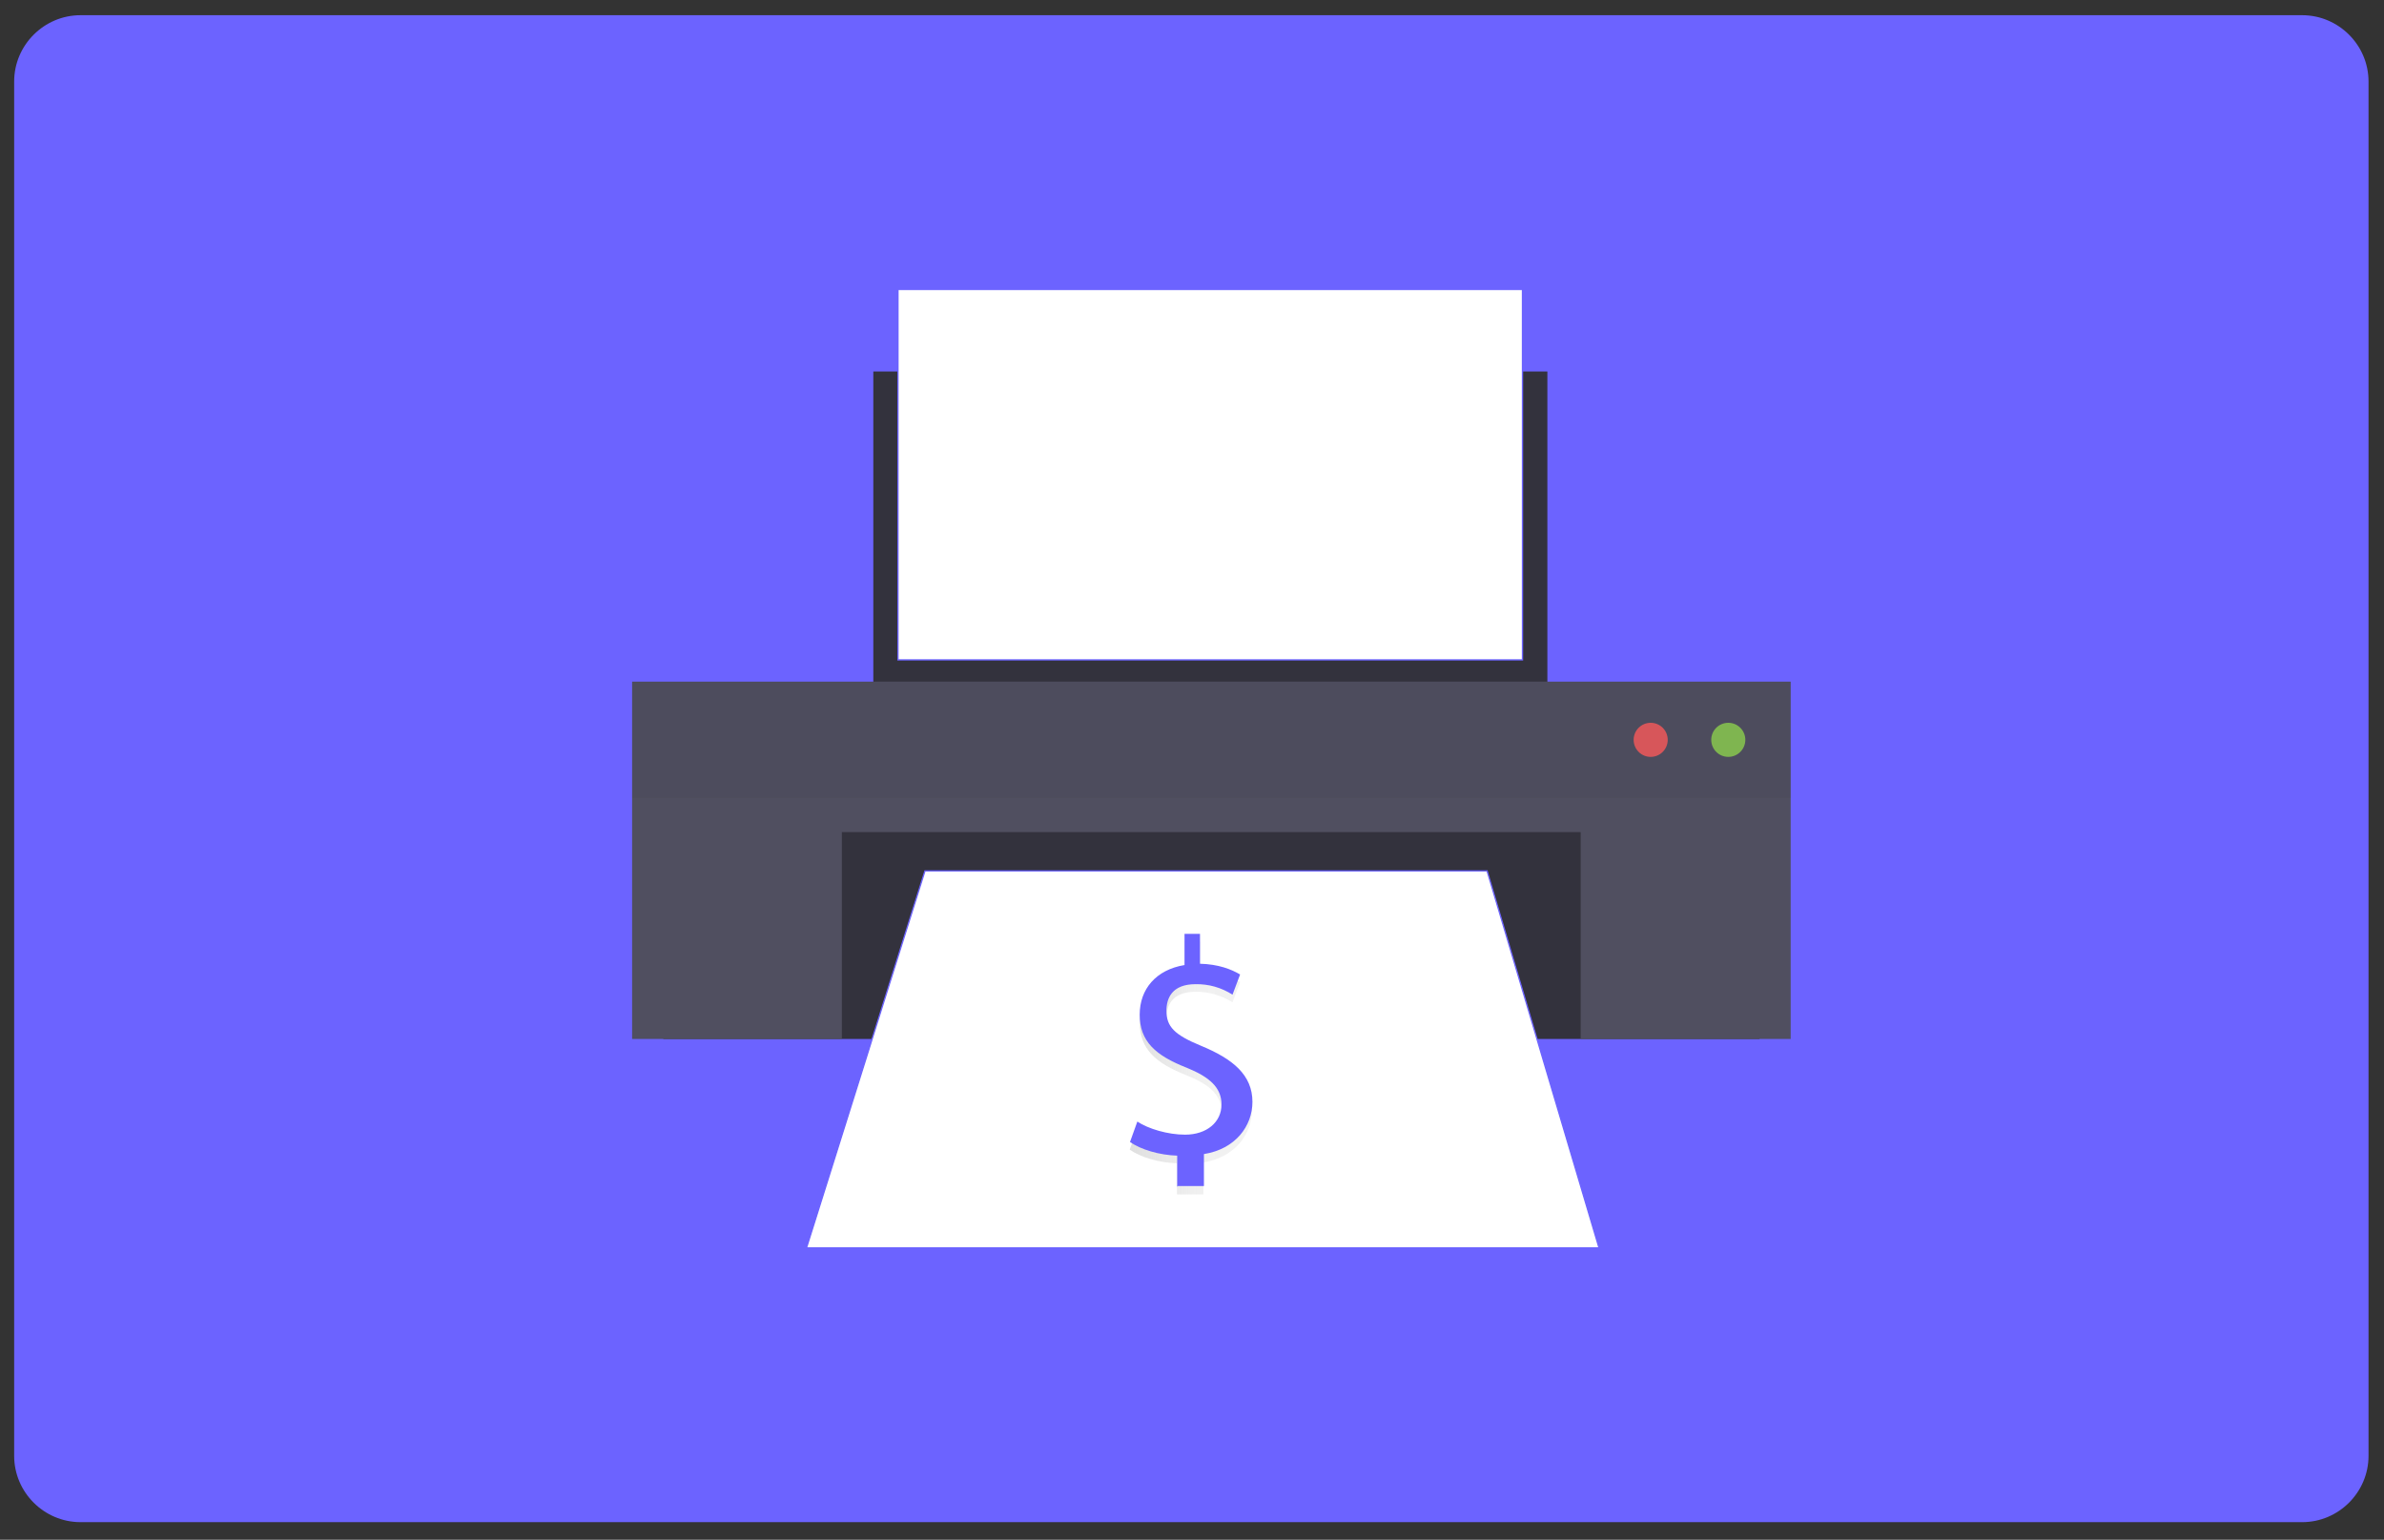 <?xml version="1.0" encoding="utf-8"?>
<!-- Generator: Adobe Illustrator 23.0.3, SVG Export Plug-In . SVG Version: 6.00 Build 0)  -->
<svg version="1.1" id="Layer_1" xmlns="http://www.w3.org/2000/svg" xmlns:xlink="http://www.w3.org/1999/xlink" x="0px" y="0px"
	 viewBox="0 0 909.3 587.3" style="enable-background:new 0 0 909.3 587.3;" xml:space="preserve">
<rect x="0" y="0" width="909.3" height="587.3" fill="#333333" stroke="none"/>
<style type="text/css">
	.st0{display:none;}
	.st1{display:inline;opacity:0.2;fill:#FF0000;stroke:#000000;stroke-miterlimit:10;enable-background:new    ;}
	.st2{display:inline;}
	.st3{fill:url(#SVGID_1_);}
	.st4{fill:#FFFFFF;}
	.st5{fill:#6C63FF;}
	.st6{fill:url(#SVGID_2_);}
	.st7{opacity:0.5;fill:#6C63FF;enable-background:new    ;}
	.st8{opacity:0.2;fill:#6C63FF;enable-background:new    ;}
	.st9{fill:#69F0AE;}
	.st10{display:inline;opacity:0.1;fill:#6C63FF;enable-background:new    ;}
	.st11{display:inline;fill:#C8CAD7;}
	.st12{display:inline;opacity:0.1;enable-background:new    ;}
	.st13{display:inline;fill:#474157;}
	.st14{display:inline;fill:#4C4C78;}
	.st15{display:inline;fill:#FFFFFF;}
	.st16{display:inline;fill:#EDEDF4;}
	.st17{display:inline;fill:#6C63FF;}
	.st18{display:inline;opacity:0.5;fill:#6C63FF;enable-background:new    ;}
	.st19{display:inline;opacity:0.5;fill:#DCE0ED;enable-background:new    ;}
	.st20{display:inline;opacity:0.5;}
	.st21{fill:#DCE0ED;}
	.st22{fill:#4C4C78;}
	.st23{opacity:0.5;fill:#DCE0ED;enable-background:new    ;}
	.st24{opacity:0.5;}
	.st25{fill:#444053;}
	.st26{fill:none;stroke:#444053;stroke-miterlimit:10;}
	.st27{fill:#33323D;}
	.st28{fill:#FFFFFF;stroke:#6C63FF;stroke-width:0.5;stroke-miterlimit:10;}
	.st29{fill:#504F60;}
	.st30{opacity:0.1;fill:#33323D;enable-background:new    ;}
	.st31{opacity:0.8;fill:#8CCF4D;enable-background:new    ;}
	.st32{opacity:0.8;fill:#FA5959;enable-background:new    ;}
	.st33{fill:url(#SVGID_3_);}
</style>
<g class="st0">
	<rect x="-16.3" y="-128.9" class="st1" width="1130" height="868.1"/>
	<g id="Layer_3" class="st2">
		
			<linearGradient id="SVGID_1_" gradientUnits="userSpaceOnUse" x1="534.6" y1="341.09" x2="534.6" y2="-158.41" gradientTransform="matrix(1 0 0 1 0 259.71)">
			<stop  offset="0" style="stop-color:#808080;stop-opacity:0.25"/>
			<stop  offset="0.54" style="stop-color:#808080;stop-opacity:0.12"/>
			<stop  offset="1" style="stop-color:#808080;stop-opacity:0.1"/>
		</linearGradient>
		<rect x="156.9" y="101.3" class="st3" width="755.4" height="499.5"/>
		<rect x="163.5" y="160.3" class="st4" width="740.3" height="425.4"/>
		<rect x="163.5" y="111.6" class="st5" width="740.3" height="48.7"/>
		
			<linearGradient id="SVGID_2_" gradientUnits="userSpaceOnUse" x1="534.6" y1="302.29" x2="534.6" y2="-68.81" gradientTransform="matrix(1 0 0 1 0 259.71)">
			<stop  offset="0" style="stop-color:#808080;stop-opacity:0.25"/>
			<stop  offset="0.54" style="stop-color:#808080;stop-opacity:0.12"/>
			<stop  offset="1" style="stop-color:#808080;stop-opacity:0.1"/>
		</linearGradient>
		<rect x="173.9" y="190.9" class="st6" width="721.4" height="371.1"/>
		<rect x="182.9" y="159" class="st7" width="86.8" height="69.4"/>
		<rect x="270.7" y="159" class="st4" width="86.8" height="69.4"/>
		<rect x="358.5" y="159" class="st8" width="86.8" height="69.4"/>
		<rect x="446.3" y="197.6" class="st4" width="86.8" height="69.4"/>
		<rect x="534.2" y="197.6" class="st4" width="86.8" height="69.4"/>
		<rect x="622" y="197.6" class="st7" width="86.8" height="69.4"/>
		<rect x="709.8" y="197.6" class="st4" width="86.8" height="69.4"/>
		<rect x="797.6" y="159" class="st8" width="86.8" height="69.4"/>
		<rect x="182.9" y="229.8" class="st8" width="86.8" height="69.4"/>
		<rect x="270.7" y="229.8" class="st8" width="86.8" height="69.4"/>
		<rect x="358.5" y="229.8" class="st4" width="86.8" height="69.4"/>
		<rect x="446.3" y="268.4" class="st7" width="86.8" height="69.4"/>
		<rect x="534.2" y="268.4" class="st4" width="86.8" height="69.4"/>
		<rect x="622" y="268.4" class="st8" width="86.8" height="69.4"/>
		<rect x="709.8" y="268.4" class="st7" width="86.8" height="69.4"/>
		<rect x="797.6" y="229.8" class="st4" width="86.8" height="69.4"/>
		<rect x="182.9" y="299.7" class="st4" width="86.8" height="69.4"/>
		<rect x="270.7" y="299.7" class="st4" width="86.8" height="69.4"/>
		<rect x="358.5" y="299.7" class="st8" width="86.8" height="69.4"/>
		<rect x="446.3" y="338.2" class="st4" width="86.8" height="69.4"/>
		<rect x="534.2" y="338.2" class="st8" width="86.8" height="69.4"/>
		<rect x="622" y="338.2" class="st4" width="86.8" height="69.4"/>
		<rect x="709.8" y="338.2" class="st4" width="86.8" height="69.4"/>
		<rect x="797.6" y="299.7" class="st8" width="86.8" height="69.4"/>
		<rect x="182.9" y="369.6" class="st4" width="86.8" height="69.4"/>
		<rect x="270.7" y="369.6" class="st7" width="86.8" height="69.4"/>
		<rect x="358.5" y="369.6" class="st7" width="86.8" height="69.4"/>
		<rect x="446.3" y="408.1" class="st4" width="86.8" height="69.4"/>
		<rect x="534.2" y="408.1" class="st4" width="86.8" height="69.4"/>
		<rect x="622" y="408.1" class="st7" width="86.8" height="69.4"/>
		<rect x="709.8" y="408.1" class="st4" width="86.8" height="69.4"/>
		<rect x="797.6" y="369.6" class="st7" width="86.8" height="69.4"/>
		<rect x="182.9" y="440.3" class="st7" width="86.8" height="69.4"/>
		<rect x="270.7" y="440.3" class="st8" width="86.8" height="69.4"/>
		<rect x="358.5" y="440.3" class="st4" width="86.8" height="69.4"/>
		<rect x="446.3" y="478.9" class="st7" width="86.8" height="69.4"/>
		<rect x="534.2" y="478.9" class="st8" width="86.8" height="69.4"/>
		<rect x="622" y="478.9" class="st4" width="86.8" height="69.4"/>
		<rect x="709.8" y="478.9" class="st8" width="86.8" height="69.4"/>
		<rect x="797.6" y="440.3" class="st4" width="86.8" height="69.4"/>
		<rect x="189.9" y="306.3" class="st9" width="26.5" height="26.5"/>
		<rect x="452.5" y="166.5" class="st9" width="26.5" height="26.5"/>
		<rect x="449.7" y="306.3" class="st9" width="26.5" height="26.5"/>
		<rect x="539.3" y="411.9" class="st9" width="26.5" height="26.5"/>
		<rect x="714" y="344.9" class="st9" width="26.5" height="26.5"/>
	</g>
</g>
<g id="cb7db7bb-371f-430c-ab8e-9f8547f8cfe6" class="st0">
	<title>dashboard</title>
	<ellipse class="st10" cx="492.8" cy="671.5" rx="290" ry="12.9"/>
	<path class="st11" d="M664.9,648.7v7.8H433.6v-6.3c39.4-14.6,59.4-58.3,44.9-97.7c-7-18.9-21.3-34.3-39.6-42.7h224.5
		c-38.2,17.5-54.9,62.6-37.5,100.7C633.7,627.6,647.6,641.2,664.9,648.7L664.9,648.7z"/>
	<path class="st12" d="M663.3,509.8c-20.9,9.6-36.3,28.1-42,50.4H480.9c-5.7-22.3-21.1-40.8-42-50.4L663.3,509.8L663.3,509.8z"/>
	<path class="st11" d="M168.8,469.9v43.9c0,24.2,17.7,43.9,39.6,43.9h680.4c21.9,0,39.6-19.7,39.6-43.9v-43.9H168.8L168.8,469.9z"/>
	<path class="st12" d="M664.9,648.7v7.8H433.6v-6.3c6.3-2.4,12.3-5.6,17.8-9.5h199.2C655.1,643.8,659.9,646.5,664.9,648.7z"/>
	<path class="st11" d="M366.7,643.1h365.1c5.2,0,9.5,4.3,9.5,9.5v4.2c0,5.2-4.3,9.5-9.5,9.5H366.7c-5.2,0-9.5-4.3-9.5-9.5v-4.2
		C357.2,647.4,361.5,643.1,366.7,643.1z"/>
	<path class="st13" d="M928.5-11.1c0-21.9-17.8-39.6-39.6-39.6H208.5c-21.9,0-39.6,17.7-39.7,39.6v489.6h759.7V-11.1z"/>
	<path class="st14" d="M907.8,6.6v420.7c0,10.8-8.7,19.5-19.5,19.5l0,0H209.1c-10.8,0-19.5-8.7-19.5-19.5l0,0V6.6
		c0-10.8,8.7-19.5,19.5-19.5h679.2C899-12.9,907.8-4.2,907.8,6.6L907.8,6.6z"/>
	<circle class="st15" cx="548.6" cy="-31.8" r="9.2"/>
	<circle class="st15" cx="548.6" cy="515.7" r="22.6"/>
	<path class="st15" d="M341.3-3.1v449.9H209.1c-10.8,0-19.5-8.7-19.5-19.5l0,0V6.6l0.7-2.6l1.9-7.1H341.3L341.3-3.1z"/>
	<polygon class="st14" points="358.3,3.9 358.3,44.4 189.6,44.4 189.6,6.6 190.3,3.9 	"/>
	<path class="st11" d="M907.8,6.6H189.6c0-10.8,8.7-19.5,19.5-19.5l0,0h679.2C899-12.9,907.8-4.2,907.8,6.6L907.8,6.6z"/>
	<circle class="st16" cx="209.1" cy="-3.1" r="4.9"/>
	<circle class="st16" cx="223.7" cy="-3.1" r="4.9"/>
	<circle class="st16" cx="238.3" cy="-3.1" r="4.9"/>
	<rect x="214.8" y="21.8" class="st17" width="101.3" height="9.3"/>
	<rect x="214.8" y="67.3" class="st18" width="101.3" height="9.3"/>
	<rect x="214.8" y="99.4" class="st18" width="101.3" height="9.3"/>
	<rect x="214.8" y="131.6" class="st18" width="101.3" height="9.3"/>
	<rect x="214.8" y="163.8" class="st18" width="101.3" height="9.3"/>
	<rect x="214.8" y="195.9" class="st18" width="101.3" height="9.3"/>
	<rect x="214.8" y="228.1" class="st18" width="101.3" height="9.3"/>
	<rect x="214.8" y="260.3" class="st18" width="101.3" height="9.3"/>
	<rect x="424.3" y="56.1" class="st19" width="449" height="1.5"/>
	<rect x="424.3" y="90.9" class="st19" width="449" height="1.5"/>
	<rect x="424.3" y="125.8" class="st19" width="449" height="1.5"/>
	<rect x="424.3" y="160.6" class="st19" width="449" height="1.5"/>
	<rect x="424.3" y="195.4" class="st19" width="449" height="1.5"/>
	<polygon class="st18" points="873.3,196.9 423.7,196.9 423.7,128.4 465,148.7 507.6,154.5 545.1,143.2 590.3,108.2 613,95.1 
		629.6,91.9 645.5,92.7 671.6,105.6 707.1,128.3 735,131.8 757.1,124.2 804,85.8 827.9,77.3 852.9,81.2 873.3,93 	"/>
	<path class="st17" d="M502.1,154.5c-40.5,0-77.9-24.8-78.4-25.1l1.1-1.7c0.6,0.4,58.2,38.5,107.1,19.4
		c17.9-6.9,30.5-17.8,42.9-28.2c12.8-10.9,25-21.3,41.5-25.7c19-5.1,39.7-0.5,55.4,12.4c13.4,11,40.2,28.8,68.5,23.5
		c14.4-2.7,26.6-13.2,39.5-24.4c24.6-21.4,50.2-43.5,94.3-11.8l-1.2,1.6C830,63.7,805,85.3,781,106.2c-13.1,11.3-25.4,22-40.4,24.9
		c-29.1,5.5-56.4-12.6-70.2-23.9c-15.2-12.5-35.3-17-53.6-12c-16.1,4.4-28,14.5-40.7,25.3c-12.4,10.6-25.3,21.5-43.4,28.6
		C522.9,152.8,512.5,154.6,502.1,154.5z"/>
	<circle class="st17" cx="640.3" cy="91.7" r="11.1"/>
	<g class="st20">
		<rect x="464" y="274.9" class="st21" width="66" height="14"/>
		<rect x="615.5" y="274.9" class="st21" width="66" height="14"/>
		<rect x="767.1" y="274.9" class="st21" width="66" height="14"/>
	</g>
	<path class="st17" d="M459.3,372.7c0-20.4,16.6-36.1,37.1-36.1h0.3v-9.3h-0.3c-25.6,0-46.4,19.9-46.4,45.4
		c0,13.4,5.8,26.1,15.9,34.9l6.6-6.6C464.1,394,459.3,383.6,459.3,372.7z"/>
	<path class="st18" d="M497.6,327.3v9.3c20.5,0.1,37,16.8,36.8,37.3c-0.1,20.5-16.8,37-37.3,36.8c-8.7-0.1-17.1-3.2-23.7-8.8
		l-6.6,6.6c19.3,16.9,48.6,14.9,65.4-4.4c16.9-19.3,14.9-48.6-4.4-65.4C519.4,331.4,508.7,327.4,497.6,327.3L497.6,327.3z"/>
	<path class="st18" d="M801.6,336.1c20.4,0,36.1,16.6,36.1,37.1c0,0.1,0,0.2,0,0.3h9.3c0-0.1,0-0.2,0-0.3
		c0-25.6-19.9-46.4-45.4-46.4c-13.4,0-26.1,5.8-34.9,15.9l6.6,6.6C780.3,340.9,790.7,336.1,801.6,336.1z"/>
	<path class="st17" d="M847,374.4h-9.3c-0.1,20.5-16.8,37-37.3,36.8c-20.5-0.1-37-16.8-36.8-37.3c0.1-8.7,3.2-17.1,8.8-23.7
		l-6.6-6.6c-16.9,19.3-14.9,48.6,4.4,65.4c19.3,16.9,48.6,14.9,65.4-4.4C842.9,396.3,847,385.5,847,374.4L847,374.4z"/>
	<path class="st18" d="M666.8,330l-1.8,9.3c13.6,5.5,22.3,18.8,22.3,34.4c0,20.5-16.6,37.1-37.1,37.1s-37.1-16.6-37.1-37.1
		c0-14.7,8.7-28.1,22.2-34l-4.1-8.3c-23.3,10.5-33.8,38-23.2,61.3c10.5,23.3,38,33.8,61.3,23.2c16.6-7.5,27.3-24,27.3-42.2
		C696.6,353.6,684.7,336.5,666.8,330z"/>
	<path class="st17" d="M651.4,336c4.4,0,8.8,0.9,12.9,2.7l1.8-9.3c-4.7-1.8-9.7-2.7-14.8-2.7c-6.6,0-13,1.4-19,4.1l4.2,8.3
		C641.2,337.1,646.3,336,651.4,336z"/>
</g>
<g id="Layer_3_2_" class="st0">
	<g id="cb7db7bb-371f-430c-ab8e-9f8547f8cfe6_1_" class="st2">
		<title>dashboard</title>
		<path class="st22" d="M903.4,30.2v526c0,13.5-10.9,24.4-24.4,24.4l0,0H29.8c-13.5,0-24.4-10.9-24.4-24.4l0,0v-526
			c0-13.5,10.9-24.4,24.4-24.4H879C892.4,5.8,903.4,16.7,903.4,30.2L903.4,30.2z"/>
		<path class="st4" d="M195.1,43.1v537.5H29.8c-13.5,0-24.4-10.4-24.4-23.3l0,0V54.7l0.9-3.1l2.4-8.5L195.1,43.1L195.1,43.1z"/>
		<polygon class="st22" points="196.7,41.8 196.7,92.4 5.4,92.4 5.4,45.1 6.2,41.8 		"/>
		<rect x="36.9" y="61.3" class="st5" width="126.7" height="11.6"/>
		<rect x="36.9" y="106.1" class="st7" width="126.7" height="11.6"/>
		<rect x="36.9" y="146.2" class="st7" width="126.7" height="11.6"/>
		<rect x="36.9" y="186.5" class="st7" width="126.7" height="11.6"/>
		<rect x="36.9" y="226.8" class="st7" width="126.7" height="11.6"/>
		<rect x="36.9" y="266.9" class="st7" width="126.7" height="11.6"/>
		<rect x="36.9" y="307.2" class="st7" width="126.7" height="11.6"/>
		<rect x="36.9" y="347.4" class="st7" width="126.7" height="11.6"/>
		<rect x="298.9" y="92.1" class="st23" width="561.4" height="1.9"/>
		<rect x="298.9" y="135.6" class="st23" width="561.4" height="1.9"/>
		<rect x="298.9" y="179.3" class="st23" width="561.4" height="1.9"/>
		<rect x="298.9" y="222.8" class="st23" width="561.4" height="1.9"/>
		<rect x="298.9" y="266.3" class="st23" width="561.4" height="1.9"/>
		<polygon class="st7" points="860.3,268.1 298.1,268.1 298.1,182.5 349.8,207.9 403,215.1 449.9,201 506.4,157.2 534.8,140.9 
			555.6,136.9 575.5,137.9 608.1,154 652.5,182.4 687.4,186.8 715,177.3 773.6,129.2 803.5,118.6 834.8,123.5 860.3,138.2 		"/>
		<path class="st5" d="M396.2,215.1c-50.6,0-97.4-31-98-31.4l1.4-2.1c0.8,0.5,72.8,48.1,133.9,24.3c22.4-8.6,38.1-22.3,53.6-35.3
			c16-13.6,31.3-26.6,51.9-32.1c23.8-6.4,49.6-0.6,69.3,15.5c16.8,13.8,50.3,36,85.6,29.4c18-3.4,33.3-16.5,49.4-30.5
			c30.8-26.8,62.8-54.4,117.9-14.8l-1.5,2c-53.5-38.5-84.8-11.5-114.8,14.6c-16.4,14.1-31.8,27.5-50.5,31.1
			c-36.4,6.9-70.5-15.8-87.8-29.9c-19-15.6-44.1-21.3-67-15c-20.1,5.5-35,18.1-50.9,31.6c-15.5,13.3-31.6,26.9-54.3,35.8
			C422.2,213,409.2,215.3,396.2,215.1z"/>
		<circle class="st5" cx="569" cy="136.6" r="13.9"/>
		<g class="st24">
			<rect x="348.5" y="365.7" class="st21" width="82.5" height="17.5"/>
			<rect x="537.9" y="365.7" class="st21" width="82.5" height="17.5"/>
			<rect x="727.5" y="365.7" class="st21" width="82.5" height="17.5"/>
		</g>
		<path class="st5" d="M342.6,488c0-25.5,20.8-45.1,46.4-45.1h0.4v-11.6H389c-32,0-58,24.9-58,56.8c0,16.8,7.3,32.6,19.9,43.6
			l8.3-8.3C348.6,514.6,342.6,501.6,342.6,488z"/>
		<path class="st7" d="M390.5,431.2v11.6c25.6,0.1,46.3,21,46,46.6c-0.1,25.6-21,46.3-46.6,46c-10.9-0.1-21.4-4-29.6-11l-8.3,8.3
			c24.1,21.1,60.8,18.6,81.8-5.5c21.1-24.1,18.6-60.8-5.5-81.8C417.8,436.3,404.4,431.3,390.5,431.2L390.5,431.2z"/>
		<path class="st7" d="M770.6,442.2c25.5,0,45.1,20.8,45.1,46.4c0,0.1,0,0.3,0,0.4h11.6c0-0.1,0-0.3,0-0.4c0-32-24.9-58-56.8-58
			c-16.8,0-32.6,7.3-43.6,19.9l8.3,8.3C744,448.2,757,442.2,770.6,442.2z"/>
		<path class="st5" d="M827.4,490.1h-11.6c-0.1,25.6-21,46.3-46.6,46c-25.6-0.1-46.3-21-46-46.6c0.1-10.9,4-21.4,11-29.6l-8.3-8.3
			c-21.1,24.1-18.6,60.8,5.5,81.8c24.1,21.1,60.8,18.6,81.8-5.5C822.3,517.5,827.4,504,827.4,490.1L827.4,490.1z"/>
		<path class="st7" d="M602.1,434.6l-2.3,11.6c17,6.9,27.9,23.5,27.9,43c0,25.6-20.8,46.4-46.4,46.4s-46.4-20.8-46.4-46.4
			c0-18.4,10.9-35.1,27.8-42.5l-5.1-10.4c-29.1,13.1-42.3,47.5-29,76.6c13.1,29.1,47.5,42.3,76.6,29c20.8-9.4,34.1-30,34.1-52.8
			C639.3,464.1,624.5,442.7,602.1,434.6z"/>
		<path class="st5" d="M582.8,442.1c5.5,0,11,1.1,16.1,3.4l2.3-11.6c-5.9-2.3-12.1-3.4-18.5-3.4c-8.3,0-16.3,1.8-23.8,5.1l5.3,10.4
			C570.1,443.4,576.5,442.1,582.8,442.1z"/>
	</g>
</g>
<path class="st5" d="M878.1,580.6H30.7c-13.9,0-25.3-11.4-25.3-25.3V31.1c0-13.9,11.4-25.3,25.3-25.3h847.4
	c13.9,0,25.3,11.4,25.3,25.3v524.2C903.4,569.2,892,580.6,878.1,580.6z"/>
<g>
	<title>dashboard</title>
	<title>calendar</title>
	<path class="st25" d="M573.6,117.5l0.2,0.2c-13.6,17-14.5,43.5-14.6,43.7l-2.9-3.3C556.4,157.9,559.9,134.6,573.6,117.5z"/>
	<path class="st26" d="M580.1,159.1c0,0-7.4-15.5-0.8-25.5"/>
	<path class="st26" d="M565.3,110.6c0,0,0,14.2-3.8,15.3"/>
	<path class="st26" d="M533.7,129c0,0,15.4,1.4,22.5-6.6"/>
	<rect x="333.1" y="141.7" class="st27" width="257.1" height="129.8"/>
	<rect x="253" y="310.9" class="st27" width="418.1" height="85.4"/>
	<polygon class="st28" points="352.8,332.2 567.2,332.2 609.9,476 307.6,476 	"/>
	<polygon class="st29" points="241.1,260 241.1,304.3 241.1,313.7 241.1,396.3 321.1,396.3 321.1,317.4 602.9,317.4 602.9,396.3 
		683,396.3 683,313.7 683,304.3 683,260 	"/>
	<rect x="241.1" y="260" class="st30" width="441.9" height="44.4"/>
	<circle class="st31" cx="659.2" cy="282.2" r="6.5"/>
	<circle class="st32" cx="629.6" cy="282.2" r="6.5"/>
	<rect x="342.5" y="110.4" class="st28" width="238.2" height="141.3"/>
	
		<linearGradient id="SVGID_3_" gradientUnits="userSpaceOnUse" x1="673.171" y1="278.797" x2="719.72" y2="278.797" gradientTransform="matrix(1 0 0 -1 -242.09 686.147)">
		<stop  offset="0" style="stop-color:#808080;stop-opacity:0.25"/>
		<stop  offset="0.54" style="stop-color:#808080;stop-opacity:0.12"/>
		<stop  offset="1" style="stop-color:#808080;stop-opacity:0.1"/>
	</linearGradient>
	<path class="st33" d="M458.1,401.8c-10.2-4.2-13.2-7.3-13.2-13.4c0-4.7,2-10.1,11.1-10.1c5-0.1,9.9,1.4,14.1,4l2.9-7.7
		c-3.4-2-8.2-3.9-15.3-4.1v-11.4h-5.9V371c-10.8,1.7-17.1,9.2-17.1,18.9c0,10.2,6,15.6,18,20.3c8.7,3.5,13.2,7.5,13.2,14
		c0,6.7-5.6,11.5-14,11.5c-6.5,0-14-2.3-18.2-5l-2.8,7.8c4.1,2.9,11.1,5,18,5.2v11.9H459v-12.2c12-2,18.5-10.7,18.5-19.9
		C477.6,412.8,470.2,406.7,458.1,401.8z"/>
	<path class="st5" d="M449,452.7v-11.9c-6.8-0.2-13.8-2.3-18-5.2l2.8-7.8c4.2,2.8,11.7,5,18.2,5c8.3,0,13.9-4.8,13.9-11.5
		c0-6.5-4.6-10.5-13.2-14c-12-4.7-18-10.1-18-20.3c0-9.7,6.2-17.1,17.1-18.9v-11.9h5.9v11.4c7.1,0.2,11.9,2.1,15.3,4.1l-2.9,7.7
		c-4.2-2.7-9.1-4.1-14.1-4c-9,0-11.1,5.4-11.1,10.1c0,6.1,3,9.2,13.2,13.4c12.1,5,19.6,11.1,19.6,21.4c0,9.2-6.5,18-18.5,19.9v12.2
		h-10L449,452.7L449,452.7z"/>
</g>
</svg>
